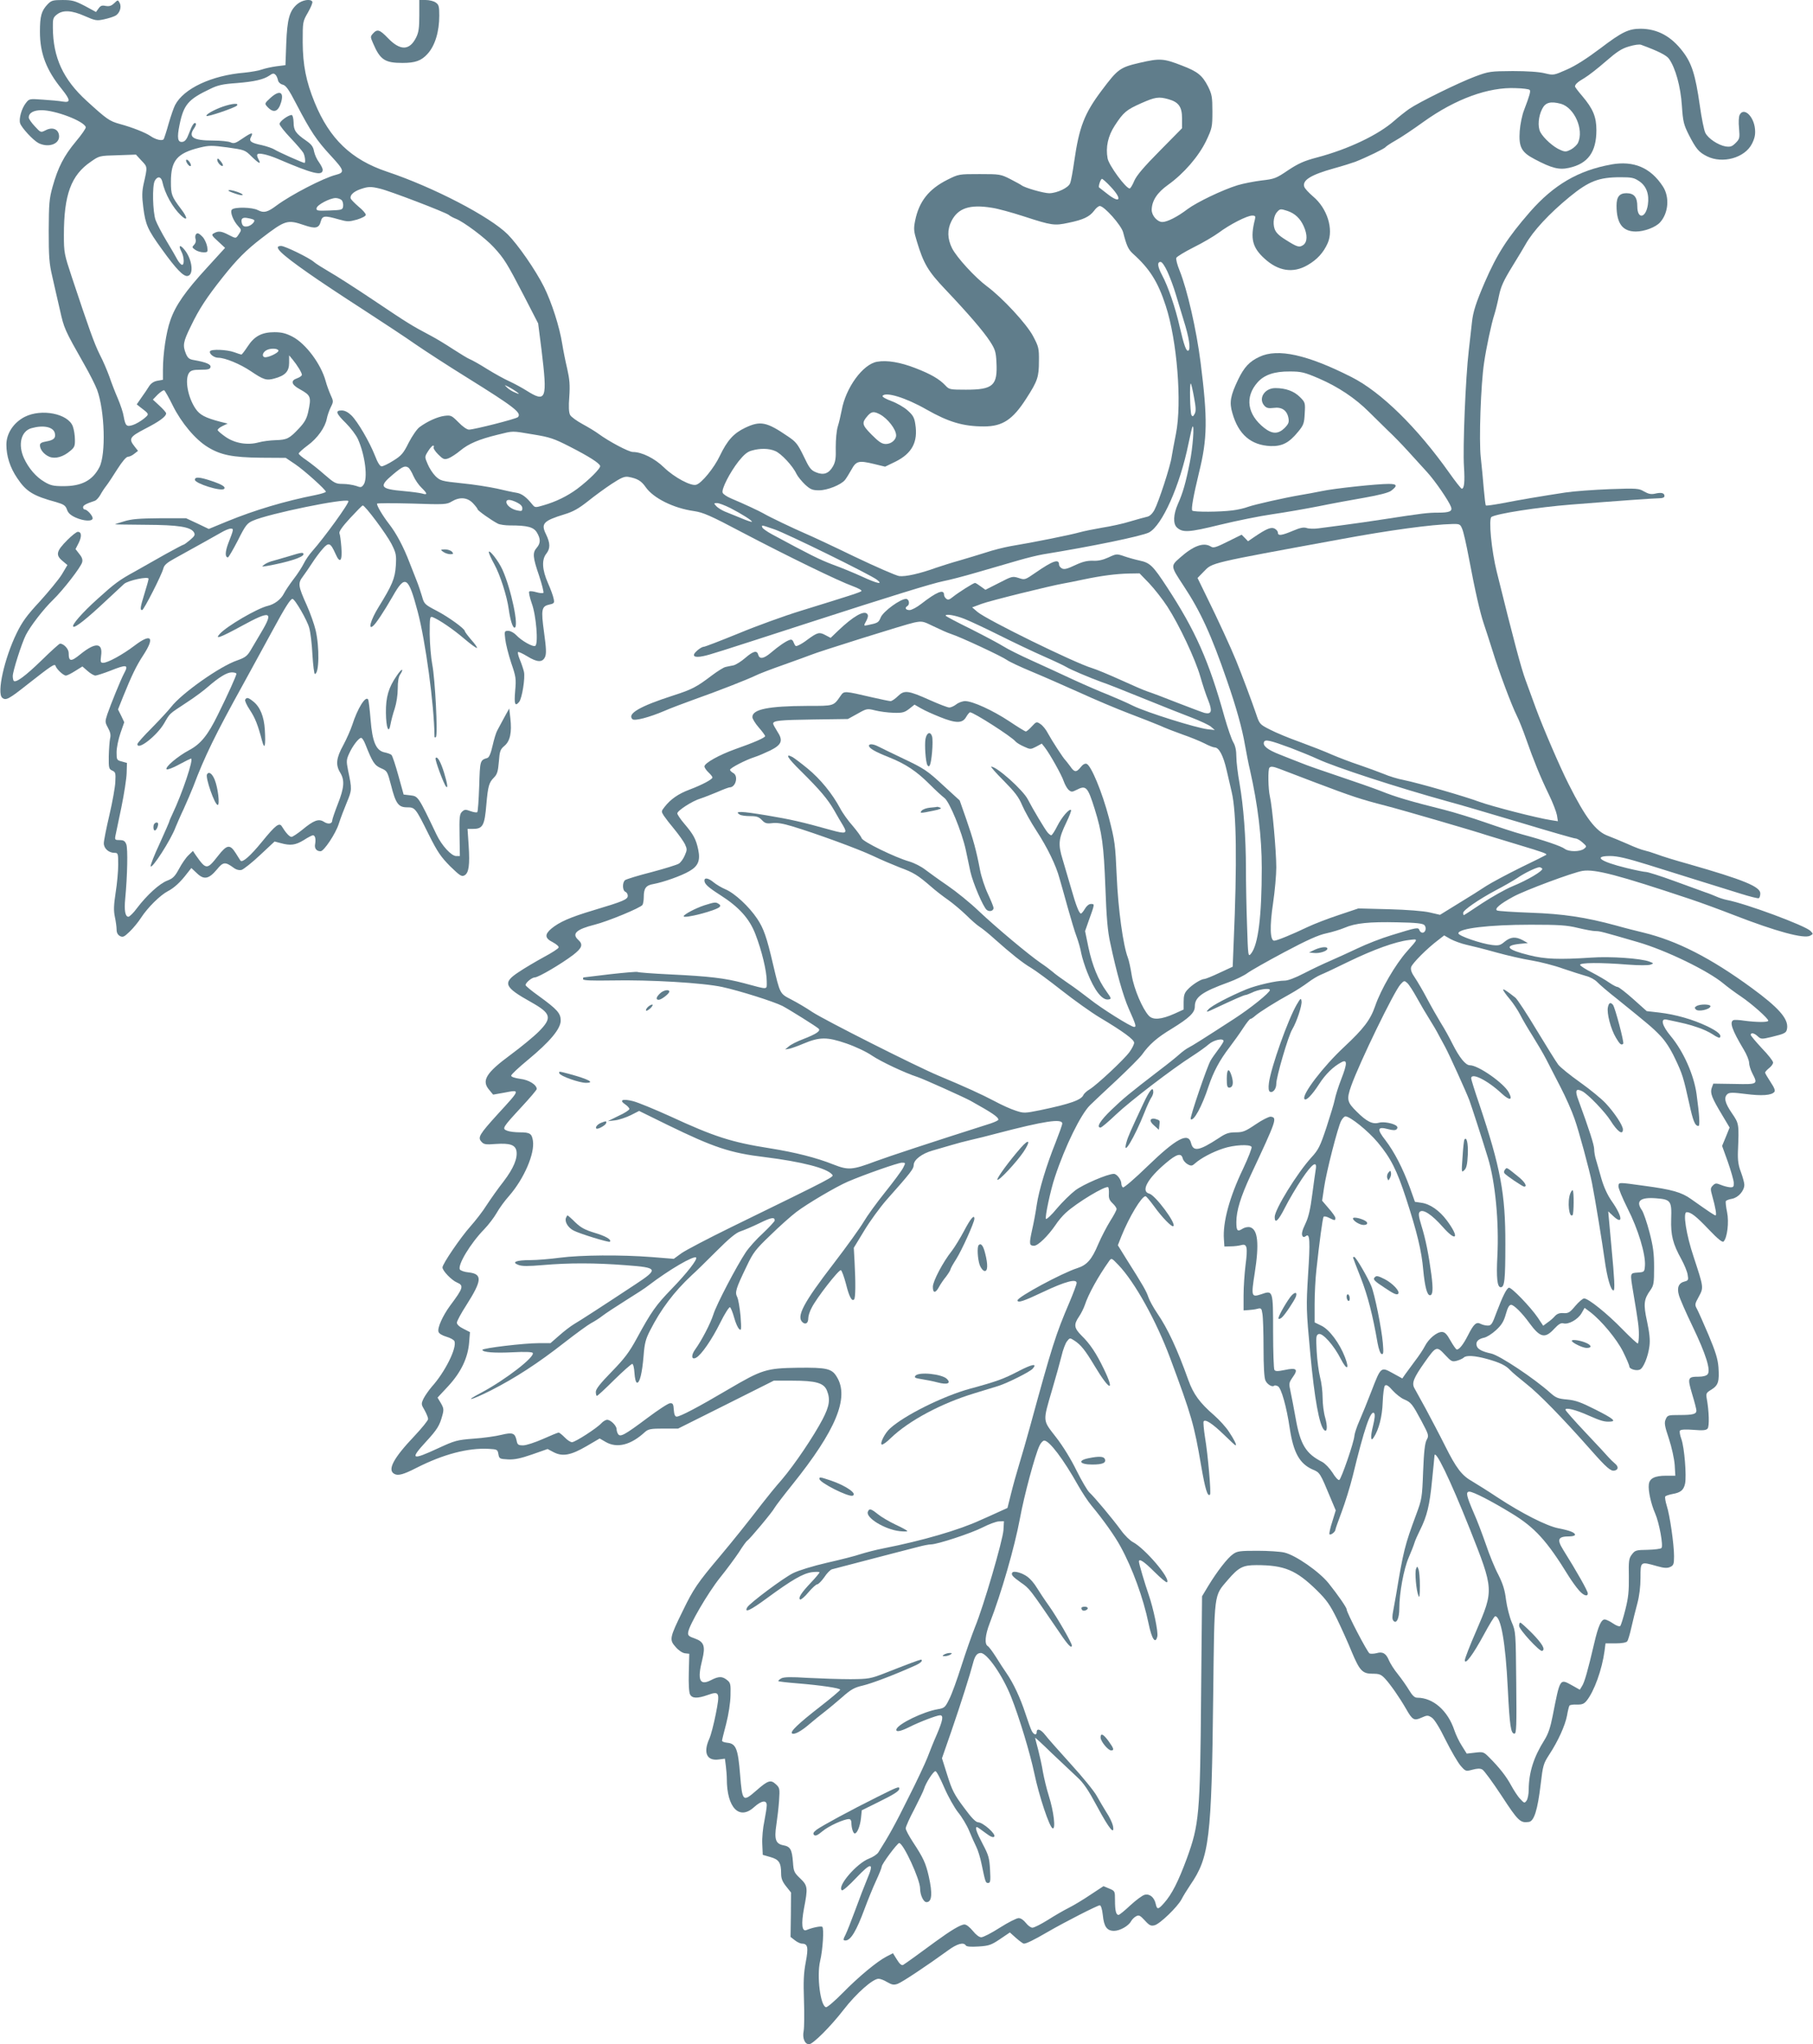 <?xml version="1.0" standalone="no"?>
<!DOCTYPE svg PUBLIC "-//W3C//DTD SVG 20010904//EN"
 "http://www.w3.org/TR/2001/REC-SVG-20010904/DTD/svg10.dtd">
<svg version="1.0" xmlns="http://www.w3.org/2000/svg"
 width="1135pt" height="1280pt" viewBox="0 0 1135 1280"
 preserveAspectRatio="xMidYMid meet">
<g transform="translate(0,1280) scale(0.1,-0.1)"
fill="#607d8b" stroke="none">
<path d="M298 12773 c-39 -41 -48 -74 -48 -172 0 -135 40 -240 137 -359 55
-69 56 -86 6 -78 -21 4 -77 9 -124 12 -85 6 -86 6 -107 -21 -27 -34 -45 -99
-36 -127 9 -28 81 -106 115 -124 60 -30 129 -8 129 42 -1 44 -40 62 -85 38
-30 -15 -30 -15 -67 25 -21 22 -38 47 -38 55 0 29 30 46 80 46 87 0 265 -68
277 -106 2 -7 -26 -47 -62 -90 -75 -90 -112 -162 -146 -284 -21 -75 -23 -107
-24 -275 0 -161 3 -205 22 -285 12 -52 33 -147 48 -210 26 -117 29 -124 152
-341 34 -59 70 -131 81 -160 48 -131 56 -405 14 -485 -43 -83 -112 -119 -228
-118 -58 0 -78 4 -116 27 -52 30 -99 85 -128 148 -39 86 -18 170 47 188 75 21
136 8 146 -30 8 -31 -6 -45 -53 -53 -29 -5 -40 -11 -40 -24 0 -27 26 -58 59
-72 37 -15 87 -1 131 37 26 21 30 31 29 71 0 26 -6 63 -13 82 -29 80 -196 113
-301 60 -70 -36 -115 -104 -115 -174 0 -72 23 -144 68 -210 56 -84 100 -111
244 -150 47 -14 58 -21 67 -46 7 -22 23 -36 53 -50 53 -24 108 -26 108 -5 0
17 -35 55 -50 55 -5 0 -10 6 -10 14 0 12 19 22 73 40 10 3 25 20 35 37 9 17
26 43 38 58 11 14 42 61 69 104 30 47 55 77 66 77 9 0 27 8 40 19 l23 18 -22
28 c-38 48 -30 60 66 110 90 46 132 77 132 97 0 5 -19 27 -42 48 l-41 38 31
32 c18 17 36 29 40 26 5 -3 30 -47 55 -98 53 -106 140 -210 217 -257 81 -50
155 -65 332 -67 l157 -1 58 -39 c58 -39 193 -161 193 -173 0 -4 -28 -13 -62
-20 -197 -39 -384 -95 -557 -166 l-114 -47 -71 34 -71 33 -165 0 c-129 -1
-177 -5 -222 -19 -32 -9 -58 -18 -58 -19 0 -1 87 -2 193 -3 204 -1 280 -13
301 -47 9 -16 5 -23 -24 -48 -19 -16 -37 -29 -40 -29 -4 0 -56 -28 -116 -61
-60 -34 -145 -82 -189 -107 -99 -54 -128 -76 -233 -171 -96 -86 -167 -167
-153 -175 12 -8 86 51 203 161 51 48 103 96 115 107 26 22 153 49 153 32 0 -6
-11 -47 -25 -91 -27 -88 -30 -105 -15 -105 10 0 123 221 133 262 5 20 24 36
70 61 152 84 245 136 287 160 25 15 53 27 64 27 20 0 20 -2 -15 -92 -20 -53
-21 -88 -2 -88 4 0 32 48 62 106 48 96 58 108 95 124 99 44 578 142 597 123 9
-9 -152 -231 -227 -315 -18 -20 -42 -55 -52 -76 -11 -22 -39 -66 -64 -98 -25
-33 -52 -73 -61 -91 -19 -37 -59 -67 -102 -77 -66 -16 -256 -127 -299 -175
-34 -37 2 -24 136 49 183 100 203 94 123 -40 -24 -41 -55 -93 -68 -115 -20
-33 -34 -43 -82 -60 -107 -36 -348 -206 -414 -292 -18 -23 -73 -82 -122 -132
-49 -49 -89 -94 -89 -100 0 -43 121 51 167 129 39 67 29 57 138 129 50 32 110
77 135 99 70 61 120 92 151 92 16 0 29 -4 29 -9 0 -11 -54 -131 -116 -256 -63
-129 -108 -184 -180 -222 -71 -38 -153 -107 -141 -120 5 -4 40 9 78 30 37 20
71 37 75 37 18 0 -55 -218 -116 -346 -11 -23 -20 -44 -20 -47 0 -3 -27 -65
-60 -138 -34 -72 -59 -137 -57 -143 7 -21 128 167 156 244 8 19 30 71 51 115
20 44 47 107 60 140 71 189 140 329 312 640 57 105 140 255 183 335 79 146
113 200 126 200 15 0 93 -135 105 -182 8 -28 17 -104 20 -169 4 -66 11 -119
15 -119 27 0 30 166 5 274 -9 38 -34 108 -55 155 -55 122 -57 139 -25 181 14
19 41 58 59 86 18 28 47 67 65 87 38 44 49 39 80 -30 28 -65 44 -48 37 41 -3
39 -8 78 -12 87 -4 10 18 42 67 95 40 43 75 79 79 79 15 0 148 -179 180 -241
29 -58 31 -69 27 -136 -5 -80 -23 -122 -109 -261 -48 -78 -67 -145 -33 -116
18 15 66 87 123 186 78 137 97 125 156 -97 49 -185 103 -584 105 -780 0 -8 3
-10 9 -5 13 14 -5 364 -23 455 -8 41 -15 126 -16 189 0 104 1 113 18 107 41
-16 129 -76 198 -135 41 -35 77 -61 80 -58 3 2 -13 26 -36 51 -22 26 -40 50
-40 54 0 15 -102 89 -177 128 -75 39 -78 43 -91 90 -8 27 -23 72 -34 99 -11
28 -31 78 -44 112 -37 97 -82 183 -129 243 -40 52 -75 111 -75 126 0 4 98 4
218 1 205 -7 219 -6 250 13 50 30 98 26 133 -11 16 -17 29 -34 29 -38 0 -8 88
-70 127 -90 12 -6 46 -11 76 -11 109 0 147 -10 168 -44 24 -40 24 -67 -1 -96
-27 -31 -25 -59 15 -175 18 -55 30 -103 27 -107 -4 -4 -24 -2 -45 4 -20 6 -40
8 -44 4 -4 -4 3 -37 16 -74 28 -76 42 -254 22 -266 -14 -9 -87 32 -120 68 -14
14 -35 26 -49 26 -24 0 -25 -2 -19 -52 3 -29 20 -96 37 -148 30 -87 32 -100
25 -177 -7 -83 -1 -99 25 -68 18 22 39 151 30 189 -4 17 -15 50 -25 74 -10 24
-15 45 -12 49 3 3 29 -9 57 -26 63 -39 96 -40 112 -5 9 20 8 53 -6 154 -20
145 -16 164 35 175 28 6 31 10 25 36 -3 17 -19 61 -36 99 -36 82 -40 145 -10
183 26 33 25 66 -2 122 -33 67 -16 84 117 125 53 16 88 36 145 81 41 33 108
82 149 109 60 39 80 48 105 44 56 -10 81 -25 108 -64 48 -69 174 -132 302
-150 59 -9 101 -27 307 -136 280 -147 598 -302 687 -334 35 -13 59 -26 55 -31
-8 -8 -67 -27 -381 -124 -101 -31 -275 -94 -388 -141 -113 -46 -211 -84 -219
-84 -8 0 -27 -11 -42 -25 -36 -32 -19 -46 41 -33 42 9 71 18 666 211 506 164
766 244 835 258 33 6 130 31 215 56 85 25 200 58 255 74 55 16 125 33 155 38
303 49 618 114 663 137 82 43 194 293 247 555 12 57 23 106 26 108 12 12 1
-134 -17 -222 -25 -128 -44 -194 -75 -263 -29 -66 -31 -124 -6 -147 36 -33 74
-31 269 17 103 25 251 55 328 66 77 11 208 34 290 50 83 17 213 41 289 54 90
16 149 31 165 43 42 32 38 43 -16 43 -72 0 -338 -28 -418 -45 -38 -8 -99 -19
-135 -25 -100 -17 -286 -59 -328 -74 -20 -8 -64 -18 -97 -22 -78 -10 -241 -11
-251 -1 -8 8 7 92 42 237 53 214 55 336 10 691 -26 205 -83 454 -131 574 -15
36 -24 72 -21 80 3 8 51 37 108 66 57 28 128 70 158 92 68 51 177 107 209 107
20 0 22 -4 17 -25 -30 -118 -16 -175 60 -244 86 -79 179 -94 270 -41 59 34 99
77 126 138 38 86 -3 218 -92 292 -27 23 -52 50 -55 61 -13 41 43 75 187 115
51 14 111 33 133 41 73 29 184 83 189 92 4 5 32 24 64 42 31 17 110 70 175
117 200 143 406 218 577 210 43 -1 82 -6 86 -11 8 -7 0 -35 -35 -127 -12 -30
-24 -89 -27 -130 -7 -100 10 -133 92 -176 109 -58 155 -69 217 -55 118 26 171
99 171 236 0 83 -21 134 -89 214 -25 29 -45 56 -45 59 0 14 17 29 60 54 25 15
84 61 132 103 69 60 100 81 146 94 33 10 66 15 77 10 106 -39 158 -65 174 -88
40 -57 72 -172 80 -291 7 -104 12 -121 44 -185 46 -89 62 -108 114 -134 97
-48 236 -10 281 79 17 34 22 57 19 91 -7 81 -70 140 -96 90 -6 -11 -8 -47 -4
-84 5 -61 4 -67 -21 -92 -23 -23 -33 -26 -63 -22 -46 8 -109 49 -127 85 -8 15
-24 94 -35 174 -27 189 -50 262 -106 335 -73 96 -158 142 -264 143 -75 0 -117
-20 -251 -122 -85 -64 -158 -111 -212 -134 -81 -36 -82 -36 -137 -23 -35 9
-111 14 -201 14 -139 -1 -149 -2 -235 -34 -104 -39 -350 -160 -413 -203 -24
-17 -66 -50 -92 -73 -100 -89 -288 -179 -485 -231 -80 -21 -116 -37 -181 -80
-75 -51 -86 -55 -166 -64 -47 -6 -115 -19 -151 -30 -94 -29 -254 -106 -312
-149 -64 -49 -128 -81 -158 -81 -32 0 -67 40 -67 76 1 57 34 108 103 157 99
71 191 178 238 275 37 79 39 86 39 184 0 90 -3 107 -27 156 -36 70 -65 94
-165 132 -113 44 -137 46 -262 17 -125 -29 -138 -39 -238 -172 -110 -146 -142
-230 -173 -445 -9 -63 -20 -125 -26 -138 -11 -28 -81 -61 -130 -62 -35 0 -154
34 -174 50 -5 4 -38 22 -71 39 -59 30 -66 31 -191 31 -129 0 -131 0 -201 -35
-118 -59 -179 -137 -203 -257 -10 -50 -9 -65 11 -130 42 -139 70 -186 176
-298 144 -152 240 -263 282 -328 32 -49 37 -67 40 -129 8 -147 -20 -173 -191
-173 -99 0 -105 1 -128 26 -37 40 -92 72 -188 109 -95 37 -178 51 -240 40 -89
-15 -197 -163 -222 -305 -6 -30 -16 -75 -24 -100 -8 -26 -13 -81 -13 -131 2
-69 -2 -92 -18 -120 -26 -45 -59 -56 -106 -36 -32 13 -42 27 -77 101 -37 76
-48 90 -99 124 -133 91 -172 99 -268 53 -71 -34 -111 -78 -158 -176 -35 -74
-113 -170 -147 -180 -32 -11 -138 46 -201 107 -59 58 -140 98 -196 98 -26 0
-149 65 -217 115 -16 12 -60 39 -97 59 -37 20 -73 46 -79 58 -8 15 -10 52 -5
114 5 73 2 108 -13 175 -11 46 -25 116 -31 154 -17 109 -66 261 -115 360 -54
107 -161 261 -226 327 -112 112 -466 296 -756 393 -224 75 -360 206 -453 433
-54 132 -74 235 -75 377 0 129 0 130 33 187 18 32 31 62 27 68 -11 19 -63 10
-93 -15 -50 -42 -64 -94 -70 -247 l-5 -136 -56 -7 c-30 -4 -71 -13 -91 -20
-19 -7 -69 -16 -110 -20 -205 -17 -380 -99 -434 -203 -8 -15 -26 -67 -40 -115
-13 -48 -28 -92 -31 -98 -9 -13 -50 -4 -84 20 -31 21 -114 54 -192 75 -64 18
-80 29 -206 144 -147 134 -211 271 -212 459 -1 55 2 64 25 82 38 30 93 27 176
-10 64 -28 73 -30 119 -20 28 6 59 16 70 22 28 14 42 55 28 81 -11 20 -11 20
-34 -2 -18 -17 -31 -21 -54 -17 -23 5 -32 1 -44 -16 l-16 -22 -70 38 c-62 32
-79 37 -139 37 -61 0 -71 -3 -94 -27z m1430 -445 c5 -7 11 -22 13 -33 3 -11
15 -22 29 -25 20 -5 38 -30 85 -121 89 -171 127 -228 216 -324 85 -92 89 -105
31 -120 -76 -19 -281 -125 -371 -192 -56 -42 -79 -48 -116 -29 -35 19 -146 21
-163 4 -14 -14 8 -71 40 -105 20 -21 20 -24 4 -48 -20 -30 -17 -30 -66 -5 -44
23 -63 25 -90 10 -18 -9 -16 -14 25 -51 l44 -41 -114 -125 c-135 -147 -197
-236 -229 -330 -26 -73 -46 -210 -46 -309 l0 -62 -34 -6 c-23 -4 -41 -16 -53
-35 -10 -16 -31 -48 -48 -71 l-29 -42 24 -19 c56 -43 56 -41 20 -71 -19 -15
-49 -33 -68 -39 -40 -13 -47 -6 -58 55 -3 22 -20 72 -36 110 -17 39 -41 101
-53 137 -13 36 -39 98 -60 138 -35 70 -68 163 -175 485 -48 145 -50 154 -50
265 0 252 45 374 168 458 54 38 55 38 169 41 l114 4 35 -38 c38 -40 38 -36 13
-146 -10 -46 -11 -77 -2 -147 14 -108 27 -138 116 -261 89 -124 135 -172 161
-168 41 6 30 103 -18 163 -29 36 -41 30 -21 -9 19 -35 20 -89 3 -84 -7 3 -20
18 -28 33 -8 16 -39 69 -68 117 -29 48 -59 106 -68 130 -18 52 -22 215 -5 246
16 30 39 28 47 -5 16 -75 64 -162 118 -213 42 -39 42 -14 -1 42 -59 78 -63 90
-63 170 0 133 38 179 181 214 58 14 75 14 173 1 106 -15 110 -16 150 -56 45
-44 63 -53 46 -22 -19 36 -13 44 28 36 20 -3 62 -17 92 -30 219 -94 280 -109
280 -68 0 9 -11 30 -23 47 -13 17 -27 48 -31 68 -5 29 -16 44 -49 67 -65 45
-79 64 -79 115 -1 26 -6 46 -12 46 -22 0 -76 -40 -76 -56 0 -9 31 -48 69 -88
37 -39 73 -81 80 -93 11 -21 15 -63 7 -63 -10 0 -167 70 -188 84 -13 8 -48 20
-78 27 -69 14 -83 25 -69 51 17 32 5 30 -51 -8 -45 -31 -56 -35 -77 -25 -13 6
-62 11 -108 11 -128 0 -159 21 -119 78 9 13 13 26 10 29 -10 11 -23 -9 -43
-62 -13 -36 -25 -51 -40 -53 -31 -5 -36 24 -19 107 26 126 54 159 191 224 48
24 81 31 168 37 109 9 166 22 202 46 24 17 30 17 43 2z m5586 -149 c65 -18 86
-48 86 -120 l0 -62 -139 -141 c-100 -101 -145 -154 -160 -188 -11 -27 -24 -48
-29 -48 -24 0 -130 145 -138 188 -13 70 2 140 45 206 55 84 72 98 166 140 86
38 109 42 169 25z m2458 -29 c84 -24 145 -161 107 -244 -6 -13 -26 -32 -44
-42 -29 -15 -37 -16 -66 -3 -43 17 -106 74 -126 112 -18 35 -12 100 12 146 20
40 53 48 117 31z m-2818 -520 c74 -79 59 -108 -23 -43 -25 20 -48 38 -50 39
-7 5 9 54 18 54 4 0 29 -22 55 -50z m-4576 -11 c59 -13 413 -149 432 -165 8
-7 27 -17 42 -23 50 -19 186 -121 239 -179 66 -72 82 -98 190 -306 l88 -171
21 -165 c38 -312 30 -334 -95 -255 -27 17 -75 43 -105 57 -30 13 -93 48 -140
77 -47 30 -96 57 -109 62 -13 5 -60 34 -105 63 -44 29 -108 68 -141 85 -119
63 -143 78 -350 217 -116 78 -244 160 -285 183 -41 24 -84 51 -95 61 -28 25
-181 100 -205 100 -53 0 -7 -46 170 -170 69 -49 225 -152 346 -230 120 -78
266 -174 324 -215 58 -40 204 -135 325 -210 297 -185 343 -221 317 -247 -11
-11 -274 -78 -306 -78 -13 0 -40 19 -66 46 -43 43 -47 45 -88 40 -44 -6 -106
-34 -155 -70 -16 -11 -46 -55 -68 -97 -33 -67 -46 -82 -96 -113 -31 -20 -65
-36 -74 -36 -10 0 -25 23 -42 68 -34 86 -107 211 -147 251 -21 20 -41 31 -61
31 -42 0 -36 -18 27 -80 30 -30 64 -75 75 -100 45 -101 63 -247 35 -285 -13
-18 -18 -18 -48 -7 -19 6 -56 12 -82 12 -44 0 -53 5 -114 58 -37 33 -88 73
-114 91 -27 18 -48 36 -48 41 0 5 25 28 56 51 62 45 110 114 120 168 4 20 15
52 25 72 17 34 17 37 -2 78 -10 23 -24 61 -30 84 -29 107 -124 235 -208 279
-41 21 -67 28 -113 28 -79 0 -126 -25 -168 -90 -18 -27 -35 -50 -39 -50 -3 0
-24 7 -46 15 -45 16 -141 20 -150 6 -8 -15 24 -41 51 -41 43 0 137 -39 204
-84 80 -54 98 -60 148 -46 67 18 92 44 92 98 l0 47 21 -25 c31 -38 59 -84 59
-97 0 -6 -14 -16 -31 -22 -41 -14 -35 -39 16 -67 72 -40 75 -48 54 -145 -9
-40 -22 -64 -57 -101 -60 -64 -75 -72 -147 -74 -33 -1 -81 -7 -106 -14 -69
-19 -148 -6 -206 34 -26 18 -48 37 -50 42 -2 6 11 17 29 26 l33 16 -45 11
c-95 25 -129 43 -155 81 -49 71 -70 186 -41 226 11 15 27 19 72 19 47 0 59 3
62 17 3 17 -28 30 -101 43 -32 5 -41 12 -53 40 -21 52 -18 74 31 173 51 107
100 181 200 307 89 112 146 169 242 243 150 115 162 118 268 82 70 -24 92 -19
103 23 10 37 23 39 114 13 53 -15 62 -15 113 -1 32 10 55 22 55 30 0 8 -20 31
-45 51 -24 21 -46 43 -49 50 -8 20 16 44 59 59 48 17 66 18 123 4z m-238 -73
c6 -8 10 -25 8 -38 -3 -22 -8 -23 -86 -26 -76 -3 -83 -1 -80 15 4 21 82 62
119 63 15 0 32 -7 39 -14z m4070 -47 c36 -5 126 -30 200 -54 175 -57 191 -59
279 -40 93 19 132 38 160 75 12 17 28 30 36 30 28 0 134 -120 146 -164 22 -85
32 -107 61 -134 105 -94 157 -176 206 -327 71 -217 102 -608 64 -800 -11 -55
-23 -120 -27 -145 -8 -59 -82 -285 -108 -333 -13 -24 -30 -40 -47 -43 -14 -3
-61 -16 -105 -29 -44 -14 -123 -31 -175 -39 -52 -9 -117 -22 -145 -30 -48 -14
-284 -62 -430 -86 -38 -7 -108 -24 -155 -40 -47 -15 -121 -37 -165 -50 -44
-12 -109 -33 -145 -45 -102 -37 -192 -57 -231 -52 -20 3 -146 58 -280 122
-134 65 -273 130 -309 145 -74 32 -223 103 -260 125 -26 15 -122 60 -203 94
-26 11 -50 27 -53 36 -9 22 46 128 100 197 34 42 55 60 83 67 52 15 107 14
146 -3 37 -15 110 -93 133 -143 9 -18 34 -48 55 -68 33 -30 46 -35 87 -35 51
0 137 34 162 65 8 10 26 39 40 64 30 55 46 59 141 36 l70 -17 64 31 c105 52
143 124 125 236 -6 41 -15 56 -49 86 -22 20 -68 46 -101 58 -33 12 -58 26 -55
32 18 28 146 -11 275 -85 139 -79 230 -106 360 -106 116 0 180 42 265 175 71
110 79 135 79 235 1 79 -2 90 -37 156 -41 77 -192 240 -288 311 -75 56 -189
180 -219 239 -29 59 -31 115 -4 169 41 82 115 107 254 84z m1851 -20 c46 -16
78 -46 100 -94 25 -55 24 -100 -2 -119 -25 -17 -37 -14 -111 33 -42 26 -61 45
-69 69 -12 37 -4 85 18 107 17 18 21 18 64 4z m-6471 -56 c10 -10 -19 -38 -43
-41 -18 -2 -27 2 -32 17 -10 32 3 43 38 35 18 -3 34 -8 37 -11z m5719 -325
c16 -35 39 -97 51 -138 12 -41 35 -115 50 -165 34 -107 45 -180 30 -190 -13
-8 -27 29 -55 150 -26 116 -73 254 -110 322 -29 55 -32 83 -9 83 9 0 26 -25
43 -62z m-5566 -493 c3 -14 -70 -48 -88 -41 -19 7 -8 35 19 46 26 11 66 8 69
-5z m5732 -293 c12 -63 13 -87 4 -103 -9 -17 -13 -19 -20 -8 -9 14 -13 206 -4
197 3 -2 12 -41 20 -86z m-4240 34 c19 -15 18 -16 -10 -4 -16 6 -39 20 -50 31
-20 19 -20 19 10 4 17 -9 39 -23 50 -31z m2273 -140 c49 -26 102 -94 102 -132
0 -28 -31 -54 -64 -54 -25 0 -43 12 -89 58 -62 63 -64 74 -24 120 24 26 38 27
75 8z m-2171 -126 c105 -17 131 -26 229 -76 123 -63 185 -103 191 -121 5 -14
-70 -89 -145 -145 -60 -44 -130 -79 -210 -102 -51 -15 -53 -15 -70 6 -38 47
-66 68 -101 73 -20 3 -74 15 -121 26 -47 10 -145 26 -219 33 -127 13 -135 16
-165 45 -17 17 -39 51 -49 76 -19 44 -19 45 3 80 12 19 26 35 31 35 6 0 7 -5
4 -10 -4 -6 9 -26 28 -45 31 -31 38 -34 64 -25 16 6 50 28 75 49 52 43 115 70
233 99 102 25 85 25 222 2z m-780 -208 c6 -4 21 -28 31 -52 11 -25 34 -58 51
-74 38 -37 39 -47 3 -36 -16 4 -66 11 -113 15 -150 13 -160 28 -68 105 60 50
74 56 96 42z m679 -218 c22 -11 34 -23 34 -36 0 -18 -4 -20 -32 -14 -35 7 -68
32 -68 53 0 18 25 17 66 -3z m1336 -35 c70 -36 140 -80 135 -86 -3 -2 -33 8
-68 23 -35 14 -81 33 -101 41 -21 9 -45 24 -54 34 -16 18 -16 19 5 19 12 0 49
-14 83 -31z m275 -133 c77 -26 602 -284 643 -316 42 -33 1 -24 -94 20 -48 22
-130 56 -183 75 -84 32 -142 61 -381 190 -31 17 -58 36 -60 43 -5 16 -7 16 75
-12z"/>
<path d="M1692 12186 c-36 -33 -36 -35 -19 -54 39 -43 69 -33 87 28 19 66 -11
78 -68 26z"/>
<path d="M1394 12132 c-54 -19 -109 -50 -101 -58 7 -7 176 51 189 64 18 18
-27 15 -88 -6z"/>
<path d="M1360 11799 c0 -17 27 -45 35 -37 3 3 -3 16 -14 29 -16 19 -20 20
-21 8z"/>
<path d="M1170 11780 c6 -11 15 -20 21 -20 6 0 6 7 -1 20 -6 11 -15 20 -21 20
-6 0 -6 -7 1 -20z"/>
<path d="M1430 11606 c0 -2 20 -11 45 -19 51 -18 62 -7 12 11 -34 12 -57 15
-57 8z"/>
<path d="M1225 11330 c-3 -6 -4 -19 0 -29 3 -11 -1 -25 -10 -34 -14 -14 -13
-17 7 -31 12 -9 36 -16 52 -16 27 0 28 2 23 36 -4 20 -16 47 -28 60 -25 26
-35 29 -44 14z"/>
<path d="M2625 12703 c0 -78 -4 -106 -20 -138 -41 -82 -99 -84 -176 -4 -52 54
-67 59 -94 29 -17 -19 -17 -21 1 -62 44 -103 74 -122 184 -122 80 0 118 14
156 56 47 51 74 139 74 240 0 58 -3 69 -22 82 -12 9 -41 16 -63 16 l-40 0 0
-97z"/>
<path d="M10087 11770 c-206 -37 -360 -127 -509 -297 -141 -162 -206 -263
-284 -443 -54 -126 -72 -182 -79 -247 -3 -32 -13 -112 -20 -178 -20 -167 -38
-610 -30 -727 6 -94 2 -138 -14 -138 -4 0 -39 44 -77 98 -203 287 -429 508
-613 601 -278 141 -462 181 -576 127 -63 -29 -96 -65 -133 -141 -49 -102 -57
-144 -37 -211 38 -135 117 -202 240 -207 72 -2 115 20 172 90 34 41 38 53 41
114 4 67 3 70 -30 103 -37 37 -89 56 -154 56 -68 0 -109 -66 -68 -111 13 -14
26 -17 58 -13 50 7 83 -15 92 -63 5 -27 1 -37 -24 -63 -40 -39 -77 -39 -128 1
-106 84 -122 193 -42 284 42 48 106 70 203 69 71 0 91 -5 180 -43 123 -53 230
-125 315 -210 36 -36 90 -89 120 -118 30 -28 85 -84 122 -125 36 -40 91 -100
121 -133 53 -58 136 -180 151 -219 10 -27 -9 -36 -81 -36 -64 0 -98 -4 -338
-41 -77 -12 -189 -28 -250 -36 -60 -8 -132 -17 -160 -21 -27 -4 -61 -3 -75 2
-19 6 -40 2 -87 -18 -71 -30 -93 -32 -93 -11 0 8 -9 19 -20 25 -22 12 -52 -1
-126 -51 l-41 -28 -20 21 -20 20 -87 -43 c-74 -37 -90 -42 -106 -31 -45 28
-109 5 -194 -71 -58 -51 -58 -51 23 -174 106 -160 174 -308 272 -593 59 -170
96 -304 113 -405 9 -49 22 -119 31 -155 50 -221 74 -421 74 -615 0 -302 -22
-480 -67 -536 -18 -22 -19 -18 -25 176 -4 109 -7 269 -7 355 0 195 -15 392
-40 535 -11 60 -20 135 -20 167 0 38 -6 68 -19 90 -11 18 -35 89 -55 158 -98
353 -183 543 -361 815 -87 133 -105 151 -170 165 -28 6 -71 18 -97 27 -46 16
-49 16 -98 -7 -35 -16 -65 -23 -98 -21 -36 1 -65 -6 -112 -28 -48 -23 -68 -28
-82 -20 -10 5 -18 16 -18 24 0 38 -39 24 -149 -52 -64 -44 -65 -45 -104 -32
-38 12 -42 11 -123 -31 l-85 -43 -29 21 c-16 12 -32 22 -36 22 -10 0 -103 -59
-138 -87 -22 -18 -31 -21 -42 -12 -8 6 -14 17 -14 25 0 37 -45 19 -144 -58
-27 -21 -59 -38 -72 -38 -24 0 -32 14 -14 25 18 11 11 45 -8 45 -36 0 -142
-78 -158 -115 -14 -34 -18 -36 -86 -50 -22 -4 -22 -4 -3 31 10 20 11 32 4 40
-20 24 -89 -16 -182 -105 l-47 -45 -34 18 c-37 20 -49 16 -111 -29 -16 -13
-40 -28 -53 -34 -20 -10 -23 -9 -32 13 -7 19 -14 24 -27 19 -24 -8 -69 -39
-117 -80 -45 -38 -71 -42 -79 -13 -8 30 -31 24 -82 -20 -25 -22 -58 -42 -73
-46 -15 -3 -37 -7 -49 -10 -12 -2 -50 -26 -85 -52 -97 -74 -126 -89 -244 -127
-208 -67 -289 -114 -255 -148 13 -13 105 11 201 52 36 16 119 47 185 71 142
50 336 126 385 150 19 10 100 41 180 69 80 28 154 56 165 60 41 18 598 193
648 203 50 10 55 9 122 -24 39 -19 88 -41 110 -48 57 -18 314 -138 348 -162
15 -11 85 -44 155 -73 70 -29 206 -89 302 -132 96 -44 236 -103 310 -131 74
-28 160 -62 191 -75 30 -14 94 -39 142 -56 47 -16 108 -41 136 -55 28 -15 57
-26 65 -26 27 0 54 -50 75 -142 12 -51 26 -113 32 -138 30 -128 34 -443 12
-944 l-6 -149 -82 -38 c-46 -22 -89 -39 -96 -39 -20 0 -77 -36 -105 -67 -19
-20 -24 -37 -24 -75 l0 -49 -57 -26 c-83 -37 -135 -41 -161 -13 -40 43 -93
168 -107 253 -7 45 -18 95 -24 110 -30 77 -61 304 -70 510 -9 200 -11 220 -49
367 -42 160 -111 326 -139 337 -10 4 -24 -3 -37 -20 -28 -35 -40 -34 -67 6
-13 17 -26 34 -29 37 -12 10 -87 126 -109 167 -12 24 -33 50 -47 59 -25 17
-26 16 -54 -14 -16 -18 -33 -32 -38 -32 -5 0 -52 29 -104 64 -103 68 -229 126
-276 126 -16 0 -41 -9 -55 -20 -14 -11 -34 -20 -44 -20 -11 0 -65 21 -121 46
-138 62 -161 64 -201 25 -17 -17 -38 -31 -46 -31 -7 0 -60 11 -117 24 -172 40
-174 41 -195 10 -46 -66 -39 -64 -211 -64 -241 -1 -342 -21 -342 -70 0 -10 18
-40 40 -65 22 -25 40 -50 40 -54 0 -10 -71 -41 -188 -82 -100 -36 -192 -87
-192 -108 0 -7 11 -24 25 -37 14 -13 25 -27 25 -32 0 -12 -64 -46 -143 -76
-70 -26 -119 -60 -157 -109 -21 -27 -21 -28 -4 -55 10 -15 40 -54 67 -86 27
-33 56 -74 65 -92 14 -31 14 -36 -2 -72 -9 -21 -26 -44 -37 -50 -11 -7 -88
-31 -171 -53 -83 -21 -157 -44 -165 -50 -18 -15 -17 -65 2 -73 8 -3 15 -14 15
-25 0 -23 -29 -35 -216 -91 -147 -44 -212 -73 -263 -115 -43 -37 -40 -60 10
-85 22 -12 39 -26 36 -33 -2 -7 -44 -34 -93 -60 -49 -27 -119 -68 -156 -93
-104 -68 -93 -94 77 -189 126 -71 133 -98 48 -184 -32 -32 -111 -97 -176 -145
-156 -115 -185 -163 -133 -222 l23 -28 68 12 c104 20 105 23 -39 -134 -115
-127 -127 -146 -102 -173 15 -17 27 -19 89 -14 88 6 122 -5 130 -43 8 -46 -17
-108 -80 -191 -34 -43 -81 -110 -106 -148 -24 -39 -71 -99 -103 -135 -62 -70
-174 -234 -174 -256 0 -21 57 -80 90 -94 45 -19 41 -34 -42 -145 -47 -64 -81
-140 -73 -164 3 -11 23 -23 50 -31 24 -7 46 -19 50 -28 16 -42 -59 -193 -142
-285 -18 -21 -41 -54 -51 -73 -16 -34 -16 -37 6 -74 12 -22 22 -46 22 -55 0
-9 -39 -57 -86 -107 -132 -139 -171 -213 -125 -237 23 -13 58 -3 136 37 171
87 325 127 455 120 52 -3 55 -4 60 -33 5 -29 8 -30 60 -33 41 -2 79 6 151 31
l97 34 38 -20 c56 -29 108 -19 206 38 l82 48 38 -22 c71 -41 158 -19 246 63
21 18 36 21 116 21 l91 0 300 150 299 150 116 0 c147 0 196 -14 216 -60 23
-56 17 -98 -26 -181 -56 -107 -175 -284 -256 -379 -38 -43 -94 -112 -124 -151
-85 -111 -177 -226 -265 -331 -139 -165 -164 -202 -230 -338 -84 -171 -86
-182 -45 -228 18 -21 42 -37 58 -39 l27 -3 -3 -117 c-2 -72 1 -125 8 -138 13
-25 46 -26 111 -3 73 26 77 17 50 -119 -12 -61 -30 -132 -41 -156 -39 -87 -15
-139 59 -129 l39 5 6 -46 c3 -24 6 -61 6 -80 0 -181 78 -262 171 -177 47 42
79 46 79 11 0 -13 -7 -58 -15 -99 -9 -41 -15 -105 -13 -143 l3 -68 48 -14 c54
-15 67 -36 67 -104 0 -30 8 -50 31 -79 l31 -39 -1 -139 -2 -139 27 -21 c15
-12 35 -21 44 -21 37 0 42 -23 24 -117 -13 -69 -15 -121 -11 -238 3 -82 2
-169 -2 -192 -9 -45 7 -83 34 -83 24 0 135 111 217 217 79 102 182 193 218
193 11 0 35 -9 54 -21 30 -17 41 -19 65 -11 28 10 183 113 315 209 57 42 98
54 112 32 4 -8 32 -10 79 -7 65 4 80 9 135 46 l62 42 39 -35 c22 -19 43 -35
49 -35 15 0 61 22 145 71 110 64 316 169 330 169 7 0 15 -24 19 -62 7 -72 26
-98 70 -98 36 0 90 30 106 59 6 11 20 26 32 32 18 10 25 6 55 -26 28 -31 38
-36 61 -30 33 8 144 115 169 163 10 20 35 60 55 90 119 173 133 288 143 1187
8 657 3 618 92 723 67 78 94 92 178 92 176 0 249 -31 378 -157 62 -61 83 -91
127 -180 29 -60 70 -151 91 -203 51 -122 68 -140 132 -140 42 0 53 -4 79 -32
33 -36 89 -116 131 -189 39 -69 50 -75 96 -54 36 16 40 16 65 0 16 -11 48 -62
86 -140 34 -68 76 -140 93 -160 32 -37 33 -37 75 -26 30 8 48 9 62 1 11 -6 65
-80 121 -165 103 -158 117 -171 170 -163 33 4 55 76 74 235 14 119 17 130 54
187 55 84 99 181 111 244 5 30 12 57 15 62 3 5 24 8 46 7 33 -1 45 4 61 23 48
59 97 195 113 313 l6 47 63 0 c39 0 67 5 73 13 5 6 17 46 26 87 9 41 26 108
37 149 13 49 20 105 20 163 0 102 -1 101 102 72 46 -13 64 -14 83 -6 22 10 25
18 25 68 0 73 -26 256 -46 317 -8 26 -12 52 -9 57 3 4 23 11 44 15 52 9 71 24
80 65 10 49 -4 226 -23 279 -9 24 -13 48 -9 53 4 7 35 9 84 5 60 -5 80 -3 89
8 12 14 9 109 -5 186 -6 34 -4 38 29 58 43 27 50 50 44 140 -4 52 -18 97 -62
202 -31 73 -64 147 -72 162 -15 27 -15 31 11 78 31 58 31 56 -32 248 -47 140
-69 281 -44 281 27 0 60 -26 138 -108 57 -60 86 -83 93 -76 23 23 35 121 22
184 -7 33 -10 64 -8 69 3 5 21 12 40 15 39 8 76 50 76 88 0 12 -10 48 -21 78
-16 42 -21 73 -19 130 7 174 7 174 -38 240 -44 64 -52 99 -27 120 12 10 35 10
113 0 101 -13 162 -9 180 13 7 8 0 26 -24 62 -18 28 -34 54 -34 59 0 4 11 17
25 28 14 11 25 26 25 35 0 9 -31 49 -70 89 -38 41 -70 79 -70 84 0 16 22 12
44 -9 20 -18 24 -19 86 -4 86 21 94 25 98 56 7 59 -54 128 -222 251 -257 188
-467 295 -676 346 -41 10 -118 29 -170 44 -195 53 -335 74 -540 81 -107 4
-201 10 -208 14 -18 10 18 41 101 86 72 40 379 154 435 162 78 12 222 -26 677
-178 66 -22 188 -67 270 -99 263 -102 438 -150 477 -129 20 11 20 11 2 30 -35
34 -403 171 -524 194 -19 4 -48 13 -65 21 -16 7 -48 20 -70 27 -22 8 -110 40
-195 71 -85 31 -164 56 -175 56 -11 0 -66 11 -123 25 -164 40 -212 75 -102 75
45 0 105 -14 237 -55 98 -31 243 -76 323 -101 80 -25 194 -60 254 -79 60 -19
112 -32 117 -29 5 3 9 16 9 30 0 42 -104 85 -450 184 -80 22 -167 49 -195 60
-27 10 -63 21 -80 25 -16 3 -64 21 -105 40 -41 18 -97 41 -123 51 -76 27 -141
113 -247 324 -55 108 -162 358 -205 475 -18 50 -47 128 -64 175 -28 75 -76
255 -181 680 -33 133 -52 331 -33 343 34 21 292 61 494 77 301 24 526 40 557
40 21 0 32 5 32 14 0 19 -19 24 -58 15 -26 -6 -42 -2 -69 13 -33 20 -45 21
-216 15 -100 -4 -225 -13 -277 -21 -151 -23 -287 -46 -394 -67 -55 -10 -101
-17 -104 -14 -3 2 -8 48 -13 102 -4 54 -13 143 -19 199 -12 105 0 457 21 594
13 90 46 246 64 300 8 25 21 78 29 118 12 58 29 95 83 183 37 60 75 123 83
138 47 84 149 194 276 298 121 99 183 123 319 123 69 0 85 -3 117 -25 45 -30
64 -82 54 -148 -13 -85 -66 -92 -66 -9 0 57 -20 82 -68 82 -44 0 -62 -23 -62
-78 0 -112 38 -162 121 -162 53 0 125 27 152 58 52 58 60 157 18 223 -77 119
-183 164 -324 139z m-933 -2282 c8 -18 26 -98 41 -178 40 -213 71 -347 94
-415 11 -33 36 -109 55 -170 40 -131 119 -341 152 -407 13 -25 39 -91 58 -145
45 -129 89 -238 143 -349 24 -49 46 -107 50 -128 l6 -38 -44 7 c-87 13 -369
86 -446 114 -94 35 -382 118 -475 137 -37 7 -93 24 -125 38 -32 13 -101 38
-153 56 -52 17 -130 47 -172 65 -42 19 -132 54 -200 79 -68 24 -152 59 -188
78 -65 33 -65 34 -88 103 -24 70 -86 237 -124 330 -32 79 -115 259 -181 393
l-60 123 39 40 c56 57 24 50 859 203 302 56 566 92 698 95 45 1 49 -1 61 -31z
m-1960 -340 c33 -35 84 -100 114 -146 74 -114 175 -329 206 -437 14 -49 36
-117 50 -150 27 -68 21 -89 -23 -79 -14 4 -91 33 -171 64 -80 32 -163 63 -185
70 -22 7 -98 40 -170 73 -71 32 -152 66 -179 74 -110 33 -656 301 -716 351
l-34 29 59 22 c50 19 429 113 515 128 14 2 68 13 120 24 119 25 207 36 290 38
l64 1 60 -62z m-1154 -224 c35 -14 133 -60 219 -103 86 -43 210 -102 276 -131
66 -29 129 -59 140 -66 23 -15 146 -67 220 -94 28 -9 145 -55 260 -102 116
-47 254 -102 307 -122 54 -21 108 -46 120 -57 l23 -20 -45 5 c-75 9 -380 105
-465 146 -44 22 -116 53 -160 71 -44 17 -141 59 -215 93 -74 35 -193 89 -263
121 -71 32 -149 71 -174 87 -25 16 -117 65 -204 109 -88 43 -159 81 -159 84 0
13 63 2 120 -21z m-157 -613 c102 -41 142 -41 165 -1 9 16 21 30 25 30 22 0
260 -152 285 -183 7 -8 30 -22 53 -32 39 -18 41 -18 76 0 l35 19 19 -24 c33
-43 106 -174 118 -211 7 -20 20 -44 30 -54 18 -15 22 -15 50 -1 60 31 70 21
114 -119 46 -148 57 -227 67 -490 7 -191 14 -276 31 -351 39 -184 80 -329 115
-409 46 -103 49 -115 34 -115 -20 0 -208 118 -280 176 -36 28 -96 73 -135 99
-38 26 -81 57 -95 70 -14 12 -47 37 -74 55 -72 49 -277 220 -389 326 -53 51
-141 122 -195 159 -53 36 -116 82 -140 100 -24 19 -69 42 -100 51 -88 25 -291
124 -298 146 -3 10 -28 44 -55 76 -28 31 -64 81 -80 112 -49 91 -123 182 -202
247 -40 33 -84 66 -96 73 -50 26 -31 -6 54 -89 117 -116 166 -173 208 -246 18
-33 44 -76 56 -96 28 -48 16 -52 -74 -27 -186 52 -252 67 -407 93 -156 26
-204 28 -168 5 8 -6 38 -10 66 -10 41 0 55 -5 74 -25 19 -20 29 -23 64 -19 29
4 67 -2 126 -20 149 -45 412 -141 505 -185 50 -24 126 -56 169 -73 85 -31 112
-48 193 -118 28 -25 77 -63 109 -85 31 -22 82 -65 113 -95 31 -31 69 -64 85
-74 16 -10 58 -44 92 -75 102 -91 177 -151 227 -180 26 -15 113 -79 193 -142
80 -63 187 -139 237 -169 149 -89 217 -139 217 -159 0 -10 -13 -36 -29 -58
-33 -46 -204 -206 -250 -234 -17 -10 -34 -26 -38 -34 -12 -32 -83 -57 -270
-96 -99 -20 -104 -20 -155 -3 -29 9 -89 36 -133 60 -80 42 -180 88 -350 159
-143 60 -713 348 -789 398 -38 26 -98 61 -133 79 -71 37 -69 32 -113 218 -40
172 -59 227 -100 288 -51 76 -140 159 -199 184 -24 10 -57 30 -73 43 -32 27
-58 32 -58 12 0 -22 22 -42 100 -92 116 -74 182 -147 219 -244 40 -103 71
-232 71 -295 0 -56 15 -54 -143 -12 -121 32 -216 43 -464 55 -106 5 -197 12
-201 15 -5 3 -82 -4 -173 -14 -90 -11 -165 -20 -166 -20 -2 0 -3 -5 -3 -11 0
-8 52 -10 178 -8 241 5 575 -15 694 -41 106 -23 322 -91 377 -119 45 -24 213
-129 226 -142 14 -14 -14 -33 -96 -65 -38 -14 -79 -35 -91 -46 l-23 -19 25 4
c14 3 54 17 89 32 102 43 149 43 268 2 56 -19 128 -53 161 -76 58 -39 207
-109 287 -135 37 -12 285 -124 330 -148 138 -77 175 -102 175 -119 0 -4 -21
-14 -47 -23 -377 -120 -637 -206 -721 -237 -146 -55 -171 -57 -263 -21 -107
43 -242 77 -399 102 -241 38 -347 72 -626 201 -95 43 -199 86 -230 94 -66 17
-91 7 -50 -20 14 -10 26 -22 26 -29 0 -6 -30 -26 -68 -43 l-67 -33 45 5 c25 3
69 18 98 32 l53 27 177 -87 c289 -141 392 -176 609 -202 232 -29 389 -69 422
-109 13 -15 27 -8 -634 -331 -143 -70 -282 -143 -309 -162 l-48 -35 -137 11
c-192 15 -446 13 -576 -4 -60 -8 -144 -15 -185 -15 -89 0 -120 -13 -75 -30 23
-9 61 -9 155 -1 161 14 326 14 518 -1 203 -15 207 -23 58 -121 -221 -146 -345
-226 -381 -247 -22 -13 -65 -46 -94 -72 l-55 -48 -75 0 c-89 0 -351 -31 -351
-42 0 -15 77 -21 191 -15 73 4 121 2 124 -4 16 -24 -170 -168 -322 -249 -115
-60 -65 -49 60 14 153 78 295 170 462 301 72 56 146 110 165 120 19 10 51 30
70 45 19 15 86 59 148 98 63 39 126 80 140 92 131 100 285 190 300 176 10 -11
-59 -99 -153 -196 -98 -101 -128 -143 -219 -311 -47 -86 -76 -125 -157 -208
-71 -73 -99 -108 -99 -126 0 -14 3 -25 7 -25 4 0 53 45 108 100 56 55 107 100
113 100 6 0 12 -24 14 -57 2 -32 8 -58 15 -60 17 -6 33 58 42 167 6 79 13 106
41 160 67 132 149 241 259 344 25 22 95 91 156 152 79 79 122 115 150 124 22
7 76 30 119 51 75 37 96 40 96 17 0 -5 -33 -41 -73 -79 -41 -37 -90 -92 -109
-121 -57 -86 -184 -328 -202 -388 -19 -59 -74 -164 -113 -218 -28 -38 -25 -69
5 -53 32 17 98 112 151 219 28 57 56 100 61 97 5 -3 17 -32 26 -65 9 -33 23
-65 32 -72 13 -12 14 -2 8 82 -5 52 -14 106 -21 119 -15 30 -9 51 59 192 41
87 56 106 149 195 56 55 129 120 162 145 68 52 250 159 322 190 102 44 316
119 339 119 24 0 24 0 8 -32 -9 -18 -60 -87 -113 -153 -53 -66 -113 -149 -134
-185 -21 -36 -105 -153 -187 -260 -191 -248 -237 -335 -195 -370 19 -16 35 -4
35 26 0 14 9 43 21 65 30 61 170 240 183 236 6 -2 20 -41 32 -86 20 -81 37
-112 51 -97 9 8 10 104 3 232 l-5 91 65 107 c36 60 99 146 140 193 153 172
170 195 170 218 0 33 51 72 118 91 31 9 84 24 117 34 33 10 89 25 125 33 36 8
108 26 160 40 298 78 410 95 410 62 0 -8 -19 -61 -41 -117 -58 -144 -105 -300
-119 -394 -6 -43 -19 -113 -29 -156 -19 -87 -18 -98 13 -98 24 0 86 60 134
130 16 25 45 59 64 76 68 63 252 174 266 160 3 -4 5 -22 4 -42 -2 -26 4 -40
23 -58 14 -13 25 -29 25 -36 0 -8 -18 -41 -39 -74 -21 -34 -56 -100 -76 -147
-40 -96 -71 -130 -130 -149 -95 -30 -375 -181 -375 -202 0 -18 39 -5 161 53
137 65 209 84 209 56 0 -9 -21 -65 -46 -124 -85 -199 -107 -268 -245 -773 -22
-80 -53 -188 -69 -240 -16 -52 -39 -135 -51 -184 l-22 -88 -51 -23 c-28 -13
-81 -37 -118 -53 -134 -62 -364 -129 -608 -177 -47 -9 -111 -26 -143 -36 -31
-11 -126 -35 -210 -54 -87 -20 -178 -48 -212 -65 -61 -30 -272 -188 -287 -214
-21 -38 20 -19 123 57 158 116 226 155 282 163 26 3 47 3 47 -1 0 -5 -24 -33
-53 -64 -60 -63 -82 -97 -68 -106 5 -3 29 17 52 45 23 27 48 50 55 50 7 0 27
20 44 44 16 25 38 47 48 50 19 5 230 60 387 101 55 14 125 32 155 40 30 8 65
15 78 15 40 0 253 70 325 107 37 19 82 36 100 37 l32 1 -3 -55 c-4 -64 -125
-479 -178 -607 -19 -48 -58 -158 -85 -243 -27 -85 -61 -180 -77 -210 -25 -51
-30 -55 -71 -62 -90 -15 -247 -91 -259 -125 -6 -20 24 -15 80 13 63 32 173 74
193 74 23 0 18 -31 -21 -122 -20 -45 -46 -111 -59 -145 -13 -33 -66 -147 -119
-251 -82 -166 -124 -241 -187 -340 -7 -12 -34 -30 -58 -39 -79 -30 -204 -177
-170 -199 6 -3 46 32 89 78 95 100 114 98 69 -7 -16 -38 -50 -126 -75 -195
-25 -68 -52 -136 -60 -152 -17 -33 -17 -38 -1 -38 33 0 69 61 121 202 19 51
50 128 70 171 20 43 36 83 36 90 0 16 98 147 109 147 26 0 131 -228 131 -284
0 -41 21 -86 40 -86 34 0 39 52 14 163 -19 82 -33 113 -98 212 -25 38 -46 77
-46 87 0 10 24 64 54 120 29 57 57 114 61 128 11 37 58 110 71 110 7 0 31 -46
55 -102 25 -58 63 -125 87 -156 24 -29 55 -81 69 -115 14 -34 34 -79 44 -99
11 -21 26 -70 34 -110 24 -115 25 -118 41 -118 14 0 16 12 12 82 -4 74 -9 92
-46 162 -39 74 -50 106 -36 106 3 0 26 -16 51 -35 34 -26 50 -32 57 -25 14 15
-70 89 -100 90 -15 0 -42 27 -90 93 -60 80 -74 108 -103 200 l-34 108 58 167
c61 177 119 361 136 427 12 47 25 65 49 65 39 0 137 -141 190 -275 51 -128
119 -354 145 -478 29 -140 95 -339 115 -345 20 -7 7 105 -24 203 -14 44 -30
112 -37 150 -6 39 -20 101 -30 140 -10 38 -19 72 -19 74 0 3 47 -40 103 -95
57 -54 128 -121 158 -149 43 -39 71 -81 129 -189 75 -140 110 -181 97 -117 -4
18 -22 56 -41 84 -18 29 -45 75 -60 102 -15 28 -87 117 -162 199 -74 82 -147
164 -161 183 -27 35 -53 44 -53 18 0 -22 -18 -18 -31 7 -6 11 -24 61 -40 110
-31 95 -75 190 -119 253 -15 22 -45 67 -65 100 -21 33 -44 64 -51 68 -22 12
-17 69 12 144 73 189 155 473 189 655 26 143 95 399 122 455 8 18 22 33 30 33
32 0 120 -116 213 -282 24 -42 61 -99 83 -125 73 -88 146 -190 182 -257 74
-134 143 -324 175 -480 20 -98 43 -133 55 -83 7 27 -24 175 -54 262 -24 69
-61 194 -61 207 0 22 31 2 97 -64 40 -40 75 -69 79 -65 23 23 -138 211 -213
251 -18 9 -52 42 -75 74 -54 74 -169 211 -198 237 -12 11 -48 72 -80 136 -34
70 -86 155 -129 210 -85 110 -84 93 -24 299 22 74 48 168 58 208 9 40 25 82
35 94 17 22 18 22 46 4 41 -27 67 -59 128 -161 93 -155 128 -165 56 -16 -47
98 -87 158 -141 210 -45 46 -48 67 -15 116 14 20 30 53 37 73 22 68 84 180
153 277 14 19 15 19 57 -25 103 -107 238 -351 325 -585 134 -360 150 -417 193
-670 26 -151 41 -199 56 -183 8 7 -13 250 -31 356 -8 51 -12 97 -9 102 10 16
56 -14 128 -84 37 -36 69 -66 72 -66 9 0 -8 35 -42 86 -18 28 -60 74 -93 103
-89 77 -129 132 -160 218 -70 196 -130 325 -196 421 -23 34 -48 79 -55 100
-12 36 -30 69 -139 241 l-52 84 22 56 c49 122 127 251 151 251 5 0 28 -28 53
-62 51 -71 113 -135 122 -125 18 17 -114 194 -151 203 -55 14 -13 93 103 191
68 58 97 66 106 30 3 -13 17 -29 31 -37 22 -12 28 -11 48 7 35 31 107 70 175
92 65 22 166 28 177 10 4 -5 -20 -67 -53 -137 -86 -179 -128 -337 -120 -442
l3 -45 40 1 c22 0 52 4 66 8 36 10 41 -13 26 -128 -6 -50 -12 -134 -12 -186
l0 -95 30 2 c17 1 42 4 56 8 24 6 27 4 32 -32 4 -21 7 -118 7 -215 0 -112 4
-186 12 -202 11 -25 44 -44 55 -32 3 3 14 1 23 -4 21 -11 54 -127 74 -263 23
-153 62 -222 143 -258 46 -19 47 -21 113 -180 l32 -76 -22 -72 c-13 -39 -20
-74 -17 -78 8 -7 37 16 37 29 0 5 18 55 39 111 21 56 53 158 70 227 71 293
112 413 133 392 7 -7 5 -32 -7 -82 -17 -68 -14 -101 5 -70 32 49 53 131 56
219 2 52 8 99 14 105 9 8 22 0 49 -31 20 -22 53 -48 71 -55 44 -19 51 -28 109
-136 46 -87 47 -91 32 -118 -11 -21 -17 -74 -22 -199 -6 -164 -8 -173 -44
-270 -70 -188 -80 -228 -125 -500 -5 -27 -13 -72 -18 -100 -7 -35 -7 -54 1
-63 19 -23 37 15 37 77 0 97 28 248 59 319 16 37 32 78 36 92 4 14 20 50 35
80 43 86 60 154 75 310 8 80 15 148 15 153 1 54 97 -144 222 -458 150 -379
150 -380 40 -636 -40 -91 -72 -174 -72 -185 1 -32 52 36 120 162 34 63 65 114
70 114 36 0 65 -165 79 -450 12 -239 19 -285 42 -285 12 0 14 48 11 319 -3
314 -3 320 -28 378 -14 33 -30 97 -36 141 -7 61 -20 101 -48 157 -22 41 -57
127 -78 190 -22 63 -55 151 -75 195 -47 109 -53 135 -28 135 23 0 135 -57 261
-134 149 -90 224 -173 361 -396 19 -30 47 -69 63 -87 28 -33 56 -43 56 -20 0
15 -67 134 -154 273 -41 66 -33 84 40 84 19 0 34 5 34 10 0 14 -33 27 -105 41
-72 14 -228 93 -380 193 -60 40 -131 84 -156 99 -68 38 -102 83 -173 225 -35
70 -90 174 -121 232 -32 58 -64 116 -71 129 -17 32 -4 64 66 163 70 99 74 101
126 45 40 -43 45 -45 75 -37 18 5 37 14 43 20 15 15 69 12 145 -9 80 -22 119
-41 146 -71 11 -12 56 -50 100 -85 77 -60 224 -210 405 -415 97 -110 124 -133
147 -128 25 5 27 25 2 45 -12 10 -29 27 -38 37 -9 11 -73 80 -143 154 -71 75
-128 140 -128 145 0 16 65 0 147 -37 75 -33 98 -40 136 -37 36 2 14 20 -95 75
-91 46 -124 58 -177 63 -58 5 -71 11 -106 42 -99 89 -316 234 -370 246 -56 12
-84 27 -90 47 -9 25 8 44 45 52 17 3 50 24 75 47 36 33 49 55 62 101 11 40 21
58 33 58 17 0 69 -51 115 -115 67 -91 97 -98 155 -35 27 29 42 38 57 34 32 -9
90 24 113 62 l20 35 36 -27 c70 -54 165 -168 205 -248 21 -43 39 -84 39 -92 0
-16 43 -29 65 -20 23 8 53 83 61 148 5 39 0 83 -15 154 -24 109 -20 139 21
196 21 30 23 44 23 143 0 89 -6 131 -29 220 -16 61 -37 122 -47 137 -41 58
-11 83 89 75 91 -7 98 -16 94 -129 -3 -103 10 -155 64 -253 18 -33 36 -76 39
-96 6 -33 4 -37 -19 -43 -37 -9 -49 -38 -36 -84 5 -21 44 -110 86 -197 84
-175 115 -275 94 -300 -7 -9 -29 -15 -54 -15 -71 0 -73 -6 -43 -108 15 -49 27
-96 27 -104 0 -22 -21 -28 -106 -28 -71 0 -75 -1 -86 -26 -10 -22 -8 -40 20
-123 18 -55 33 -125 36 -163 l4 -68 -57 0 c-73 0 -105 -17 -109 -55 -5 -38 14
-123 40 -182 25 -57 52 -203 39 -216 -5 -5 -44 -10 -87 -11 -72 -1 -78 -3 -98
-29 -19 -25 -21 -40 -19 -140 1 -89 -3 -131 -22 -206 -13 -51 -27 -97 -32
-102 -5 -5 -25 2 -45 16 -20 14 -44 25 -52 25 -22 0 -41 -42 -66 -150 -40
-171 -61 -245 -76 -267 l-14 -23 -48 27 c-78 43 -75 48 -122 -191 -14 -72 -28
-113 -51 -150 -68 -108 -98 -203 -99 -312 0 -27 -6 -58 -13 -68 -13 -18 -15
-17 -40 10 -15 15 -40 54 -57 85 -30 56 -73 111 -139 177 -33 33 -37 34 -87
28 l-52 -6 -30 48 c-17 26 -38 70 -47 97 -41 124 -133 205 -233 205 -16 0 -30
13 -50 46 -15 25 -46 70 -70 100 -24 29 -49 69 -57 88 -18 44 -40 56 -77 45
-16 -4 -36 -5 -44 -2 -13 5 -144 256 -144 277 0 11 -56 92 -113 163 -59 73
-207 176 -277 192 -25 6 -101 11 -168 11 -109 0 -127 -2 -153 -21 -35 -24
-101 -110 -155 -199 l-39 -65 -6 -620 c-6 -749 -12 -808 -89 -1021 -54 -146
-94 -225 -143 -280 -36 -41 -44 -42 -52 -5 -9 41 -38 65 -69 57 -14 -3 -54
-33 -90 -66 -35 -33 -68 -60 -74 -60 -15 0 -22 26 -22 91 0 58 0 59 -36 74
l-36 15 -82 -54 c-44 -30 -106 -67 -136 -82 -30 -15 -89 -49 -131 -76 -42 -26
-85 -48 -96 -48 -10 0 -29 14 -41 30 -14 18 -32 30 -45 30 -13 0 -66 -27 -118
-60 -51 -33 -104 -60 -116 -60 -13 0 -33 15 -53 40 -19 23 -40 40 -52 40 -24
0 -84 -36 -180 -106 -96 -71 -189 -138 -204 -147 -9 -5 -22 5 -39 33 l-25 40
-39 -20 c-59 -30 -176 -127 -276 -229 -49 -50 -96 -90 -104 -89 -35 7 -59 194
-37 289 17 71 25 203 14 214 -7 7 -62 -4 -100 -20 -28 -11 -33 38 -15 135 25
130 24 143 -24 189 -38 36 -41 44 -45 101 -6 79 -16 98 -60 106 -48 9 -58 37
-44 128 6 39 14 107 17 151 5 76 4 81 -20 103 -32 30 -49 25 -122 -39 -85 -74
-88 -71 -102 100 -13 163 -26 194 -81 199 -18 2 -32 7 -32 13 0 5 12 53 26
106 15 59 26 130 27 177 2 71 0 80 -22 97 -30 24 -52 24 -102 -2 -69 -35 -85
2 -53 128 21 85 12 113 -47 134 -36 12 -44 19 -41 38 4 43 124 248 199 342 42
52 95 124 119 160 23 37 47 70 53 73 15 10 157 179 170 205 7 12 57 78 111
145 273 340 358 545 279 674 -31 53 -63 60 -244 58 -198 -3 -224 -11 -435
-135 -188 -111 -302 -171 -324 -171 -10 0 -16 13 -18 43 -2 35 -6 42 -23 41
-11 0 -75 -42 -143 -93 -143 -107 -169 -121 -183 -100 -5 8 -9 21 -9 30 0 22
-37 59 -59 59 -10 0 -26 -10 -37 -22 -27 -30 -163 -118 -183 -118 -10 0 -30
13 -46 30 -16 16 -33 30 -38 30 -5 0 -49 -18 -98 -40 -50 -22 -105 -40 -124
-40 -31 0 -36 4 -41 30 -10 47 -24 53 -95 36 -35 -9 -114 -20 -174 -24 -104
-8 -118 -12 -222 -60 -166 -77 -179 -71 -78 39 72 78 87 103 104 166 10 36 9
46 -9 77 l-21 35 68 73 c80 87 123 178 130 275 l5 62 -41 21 c-25 12 -41 27
-41 38 0 10 27 60 60 111 98 154 101 194 14 204 -26 2 -50 11 -55 18 -16 27
65 163 153 253 26 27 61 73 77 101 16 29 51 77 78 107 94 108 162 266 149 346
-7 44 -18 52 -83 52 -28 0 -63 4 -78 10 -34 13 -30 19 89 148 53 57 96 108 96
113 0 27 -50 58 -104 64 -34 5 -56 12 -56 20 0 7 47 51 104 98 139 115 206
195 206 247 0 46 -22 70 -139 155 -45 32 -81 62 -81 67 0 15 40 48 58 48 22 0
162 82 239 140 57 44 65 66 33 95 -42 38 -13 66 102 95 81 20 289 106 300 124
4 6 8 28 8 49 0 56 14 74 62 82 60 11 174 51 223 80 56 32 70 67 56 135 -14
66 -30 95 -86 161 -25 29 -45 59 -45 66 0 17 94 78 145 93 22 7 70 26 106 41
36 16 71 29 77 29 38 0 56 72 22 90 -11 6 -20 15 -20 20 0 11 98 62 155 80 22
7 66 26 97 41 72 36 82 62 44 119 -14 22 -26 44 -26 49 0 19 41 23 252 26
l216 3 60 33 c58 33 61 33 110 21 27 -7 79 -14 114 -15 57 -2 70 2 99 24 l34
27 40 -23 c22 -13 75 -37 118 -54z m2197 -194 c52 -20 129 -51 170 -70 112
-52 496 -177 810 -264 69 -18 274 -79 456 -133 182 -55 338 -100 347 -100 9 0
29 -11 44 -25 27 -24 28 -25 9 -40 -25 -19 -95 -19 -120 0 -22 17 -131 54
-261 89 -49 13 -155 48 -235 76 -80 28 -197 64 -260 80 -208 52 -304 80 -395
117 -49 19 -169 61 -265 93 -96 32 -202 69 -235 83 -33 13 -93 36 -132 52 -77
30 -109 55 -100 79 7 18 37 11 167 -37z m-70 -131 c19 -7 118 -45 220 -84 235
-89 286 -106 445 -147 112 -29 561 -160 635 -185 14 -4 101 -31 194 -59 163
-49 184 -57 175 -64 -2 -2 -74 -38 -159 -79 -85 -42 -182 -94 -215 -115 -33
-22 -112 -72 -175 -110 l-115 -71 -65 15 c-39 9 -142 17 -255 20 l-191 5 -122
-41 c-67 -22 -155 -56 -195 -75 -100 -48 -194 -86 -210 -86 -26 0 -29 90 -7
236 11 75 20 175 20 223 0 100 -25 381 -40 444 -11 48 -13 170 -3 180 9 10 23
8 63 -7z m1645 -625 c7 -13 -92 -72 -188 -111 -43 -18 -128 -66 -189 -106 -61
-41 -112 -74 -114 -74 -2 0 -4 6 -4 14 0 17 93 82 205 142 50 26 109 60 133
76 46 32 120 67 139 68 6 0 14 -4 18 -9z m-738 -353 c15 -16 8 -48 -12 -48 -7
0 -16 7 -19 16 -7 19 -14 18 -176 -32 -63 -19 -157 -56 -209 -81 -52 -25 -130
-60 -173 -79 -44 -19 -118 -54 -166 -79 -52 -27 -99 -45 -119 -45 -52 0 -174
-28 -239 -54 -106 -44 -219 -103 -239 -126 -18 -20 -14 -20 45 8 113 53 178
82 188 82 5 0 22 7 38 14 40 21 114 32 114 17 0 -16 -121 -114 -225 -181 -188
-122 -261 -168 -285 -180 -14 -7 -38 -25 -55 -40 -16 -15 -73 -61 -126 -101
-190 -146 -225 -175 -301 -248 -70 -67 -97 -111 -68 -111 6 0 50 37 98 83 89
84 350 284 477 365 39 25 85 58 103 74 31 27 92 40 92 19 0 -4 -15 -28 -33
-52 -18 -24 -40 -55 -48 -69 -21 -34 -132 -360 -125 -367 18 -18 71 80 112
205 30 90 69 164 133 247 25 33 63 86 83 117 21 32 41 58 46 58 4 0 17 8 28
18 25 23 132 90 218 137 38 21 89 54 114 73 25 19 61 41 81 49 20 8 99 45 176
83 155 75 291 124 374 134 62 8 62 11 -11 -71 -72 -81 -163 -237 -199 -342
-30 -87 -72 -142 -194 -256 -132 -123 -266 -299 -249 -326 9 -15 47 23 94 96
38 59 88 108 138 134 37 20 37 -8 -1 -105 -19 -49 -37 -107 -41 -129 -4 -22
-28 -100 -52 -174 -40 -120 -50 -140 -95 -189 -89 -98 -229 -325 -229 -372 0
-45 22 -25 64 58 24 48 72 129 106 180 64 96 97 119 87 60 -3 -18 -13 -89 -22
-158 -11 -87 -23 -140 -40 -176 -25 -52 -30 -75 -18 -87 3 -4 12 -2 19 4 24
19 27 -32 13 -242 -12 -201 -12 -217 14 -496 26 -279 56 -446 86 -476 20 -20
23 21 7 77 -9 30 -16 86 -16 125 0 38 -7 96 -16 128 -8 32 -18 104 -21 160 -5
93 -4 103 12 110 25 9 95 -70 139 -156 38 -74 56 -67 26 11 -33 86 -97 173
-147 197 l-43 21 0 115 c0 64 5 160 11 213 19 177 39 324 45 333 3 5 18 2 34
-6 36 -18 40 -19 40 -1 0 7 -19 34 -42 60 l-41 48 12 81 c14 98 86 379 107
419 8 15 20 28 27 28 29 0 142 -91 202 -163 82 -98 120 -174 178 -352 68 -209
97 -328 107 -447 10 -104 24 -158 42 -158 18 0 21 36 9 129 -17 126 -35 219
-63 309 -17 56 -19 75 -10 84 20 20 76 -17 144 -94 87 -99 107 -69 26 40 -47
63 -106 104 -160 111 l-40 6 -32 90 c-44 120 -97 223 -153 296 -55 70 -50 87
17 69 30 -8 46 -8 53 -1 7 7 7 14 1 20 -17 17 -84 30 -112 21 -40 -11 -77 8
-139 70 -60 59 -64 76 -34 161 52 146 269 593 309 636 22 24 24 24 42 8 11
-10 38 -52 61 -94 23 -42 58 -101 77 -131 19 -30 47 -77 61 -105 15 -27 32
-59 38 -70 25 -46 133 -284 152 -335 17 -48 75 -226 116 -360 46 -150 70 -402
59 -616 -7 -134 -1 -194 21 -194 24 0 29 45 29 270 1 315 -30 479 -164 879
-28 81 -50 153 -50 159 0 39 102 -12 190 -94 51 -47 72 -45 46 5 -30 58 -191
171 -244 171 -27 0 -65 47 -109 134 -19 39 -52 98 -73 131 -20 33 -59 101 -85
150 -26 50 -61 109 -77 133 -21 30 -28 50 -24 66 6 23 99 117 171 171 l36 28
40 -23 c23 -12 66 -28 97 -35 32 -7 116 -28 187 -48 72 -20 173 -43 225 -51
52 -9 140 -31 195 -51 55 -19 120 -39 144 -46 25 -6 56 -23 70 -38 14 -15 70
-63 125 -106 200 -162 221 -179 269 -229 32 -33 64 -82 92 -141 48 -100 54
-122 90 -284 24 -110 36 -141 58 -141 10 0 6 69 -12 200 -17 121 -82 267 -162
363 -54 65 -66 111 -26 103 109 -23 140 -30 192 -48 33 -10 77 -31 98 -45 20
-14 40 -23 43 -20 15 15 -10 38 -78 71 -90 43 -198 74 -301 86 l-78 9 -85 76
c-46 41 -90 75 -97 75 -7 0 -30 12 -52 27 -22 16 -71 44 -109 64 -38 19 -71
40 -74 47 -5 15 128 16 301 2 65 -5 128 -5 140 0 21 8 21 8 -7 19 -51 20 -244
34 -366 25 -199 -13 -287 -10 -386 15 -139 34 -162 60 -61 71 l52 5 -32 18
c-45 24 -76 21 -113 -9 -27 -23 -37 -26 -79 -21 -68 8 -211 57 -211 73 0 31
193 54 452 54 178 0 227 -3 296 -20 46 -11 95 -20 110 -20 28 0 39 -3 266 -69
176 -51 439 -179 535 -259 25 -21 75 -58 111 -82 68 -46 170 -137 170 -151 0
-11 -75 -10 -150 0 -30 5 -61 6 -67 4 -28 -11 -10 -62 63 -184 19 -31 34 -69
34 -83 0 -15 9 -44 20 -66 36 -70 36 -70 -112 -67 l-132 2 -10 -27 c-11 -32 0
-61 65 -169 l47 -79 -23 -57 -24 -58 36 -100 c19 -55 36 -113 37 -130 1 -26
-2 -30 -24 -29 -14 1 -40 8 -57 15 -29 12 -35 11 -50 -4 -15 -15 -16 -22 -4
-64 21 -74 29 -123 21 -123 -7 0 -40 22 -153 102 -60 43 -120 60 -292 83 -166
23 -160 23 -163 -1 -2 -11 24 -74 57 -140 66 -129 114 -288 109 -359 -3 -39
-4 -40 -45 -43 -50 -4 -49 1 -28 -126 31 -185 35 -214 35 -263 0 -27 -3 -52
-6 -55 -3 -3 -46 37 -97 89 -94 97 -213 193 -240 193 -8 0 -33 -21 -55 -47
-34 -41 -44 -47 -74 -45 -25 2 -40 -4 -54 -19 -10 -12 -31 -30 -46 -40 l-27
-20 -34 51 c-44 65 -166 192 -181 187 -15 -5 -39 -54 -77 -154 -27 -74 -33
-83 -55 -83 -14 0 -34 5 -45 11 -27 14 -43 -1 -79 -72 -29 -57 -54 -89 -70
-89 -4 0 -22 25 -39 55 -24 43 -36 55 -55 55 -31 0 -82 -42 -106 -89 -10 -20
-38 -62 -62 -93 -23 -31 -51 -69 -61 -83 l-18 -26 -60 33 c-74 41 -74 41 -133
-112 -24 -63 -58 -146 -75 -185 -17 -38 -31 -81 -32 -95 -2 -39 -83 -273 -95
-277 -7 -2 -26 19 -42 46 -18 28 -46 57 -64 67 -103 52 -138 109 -167 275 -11
63 -26 138 -32 167 -11 50 -10 54 14 89 36 50 24 61 -50 45 -45 -9 -59 -9 -65
1 -4 6 -8 114 -8 238 0 262 0 261 -75 235 -61 -20 -63 -14 -40 133 29 184 20
274 -30 287 -13 3 -33 -1 -47 -10 -31 -20 -38 -13 -38 42 0 71 27 158 89 292
164 350 168 362 126 368 -11 1 -53 -20 -94 -48 -65 -44 -80 -50 -125 -50 -42
0 -62 -6 -106 -36 -124 -81 -160 -87 -174 -30 -17 68 -92 28 -272 -146 -79
-77 -148 -136 -154 -133 -5 3 -10 14 -10 23 0 25 -28 62 -47 62 -39 0 -192
-66 -241 -103 -29 -22 -81 -73 -115 -113 -33 -41 -65 -70 -69 -66 -8 8 29 183
56 262 64 194 163 395 221 451 22 22 98 93 169 159 70 66 140 136 155 156 46
65 94 107 187 163 110 68 144 100 144 139 0 59 44 91 212 152 44 16 97 42 117
57 20 15 124 74 231 131 141 75 214 108 263 118 37 8 89 24 115 35 67 29 154
38 331 34 115 -2 157 -7 168 -17z"/>
<path d="M5794 8174 c-7 -37 1 -148 12 -165 13 -21 22 5 29 80 4 44 4 89 0
100 -10 33 -33 25 -41 -15z"/>
<path d="M5440 8131 c0 -16 38 -38 124 -72 105 -42 173 -87 255 -169 36 -36
78 -75 93 -86 32 -23 109 -211 134 -325 9 -41 22 -102 29 -137 16 -71 80 -221
102 -239 17 -14 43 -7 43 12 0 7 -16 46 -35 87 -19 40 -42 109 -50 152 -23
121 -42 190 -86 317 l-41 117 -106 97 c-96 89 -117 103 -241 162 -75 36 -148
71 -163 79 -30 16 -58 18 -58 5z"/>
<path d="M6284 7911 c69 -70 94 -102 115 -153 15 -35 55 -107 89 -159 69 -106
123 -217 145 -299 9 -30 32 -113 52 -185 20 -71 44 -152 55 -180 10 -27 24
-74 29 -104 6 -29 23 -83 38 -120 45 -114 93 -175 132 -169 20 3 20 5 -12 50
-52 72 -89 163 -113 276 l-21 102 22 63 c39 108 39 107 15 107 -13 0 -27 -12
-38 -30 -9 -16 -21 -30 -25 -30 -11 0 -31 50 -62 160 -15 52 -39 132 -52 177
-30 98 -27 130 23 234 19 39 32 74 29 77 -10 11 -58 -44 -86 -100 -16 -32 -33
-58 -38 -58 -4 0 -15 8 -23 18 -17 20 -95 151 -123 206 -29 58 -194 206 -230
206 -5 0 30 -40 79 -89z"/>
<path d="M5823 7743 c-23 -2 -47 -11 -53 -19 -15 -17 -8 -17 74 0 41 8 54 15
42 19 -10 4 -18 6 -19 5 -1 -1 -21 -3 -44 -5z"/>
<path d="M4408 7131 c-54 -18 -128 -57 -128 -68 0 -17 201 35 225 58 6 7 5 13
-5 19 -20 13 -25 12 -92 -9z"/>
<path d="M4132 6580 c-25 -24 -28 -40 -8 -40 16 0 66 38 66 51 0 16 -36 10
-58 -11z"/>
<path d="M4055 6494 c-9 -9 -13 -19 -10 -22 3 -3 15 4 28 16 12 12 16 22 10
22 -6 0 -19 -7 -28 -16z"/>
<path d="M3502 6079 c6 -17 125 -59 166 -59 60 0 16 23 -106 56 -64 17 -65 17
-60 3z"/>
<path d="M3764 5770 c-23 -9 -39 -28 -31 -36 7 -8 55 18 61 32 6 16 0 16 -30
4z"/>
<path d="M6392 5615 c-74 -84 -155 -195 -148 -202 9 -9 118 108 163 174 47 70
37 87 -15 28z"/>
<path d="M3543 5174 c-9 -24 13 -61 48 -79 38 -20 221 -76 227 -70 13 13 -28
36 -96 56 -59 18 -86 32 -121 66 -24 24 -46 43 -48 43 -2 0 -6 -7 -10 -16z"/>
<path d="M6036 5094 c-25 -47 -60 -104 -77 -126 -55 -69 -119 -190 -119 -225
0 -41 16 -42 38 -2 9 17 29 47 45 66 15 20 27 40 27 44 0 5 16 34 36 65 35 55
114 230 114 253 0 29 -23 3 -64 -75z"/>
<path d="M6127 5004 c-11 -11 -7 -85 6 -124 7 -19 20 -36 30 -38 21 -4 23 39
4 112 -12 48 -26 64 -40 50z"/>
<path d="M9840 4405 c0 -12 68 -45 93 -45 38 0 30 20 -14 36 -35 13 -79 18
-79 9z"/>
<path d="M6379 4216 c-96 -50 -136 -65 -309 -112 -167 -46 -410 -167 -498
-248 -31 -27 -65 -93 -52 -101 5 -3 31 15 57 41 112 108 315 217 523 280 63
19 131 40 150 46 57 18 197 88 215 108 31 35 -3 29 -86 -14z"/>
<path d="M5731 4186 c-9 -11 -3 -15 36 -21 27 -4 73 -13 103 -21 60 -16 86 -6
58 22 -31 31 -176 46 -197 20z"/>
<path d="M6817 3670 c-73 -14 -60 -40 21 -40 64 0 88 10 79 34 -7 17 -35 19
-100 6z"/>
<path d="M5130 3540 c0 -23 182 -115 208 -105 31 12 -43 63 -137 95 -70 23
-71 23 -71 10z"/>
<path d="M5433 3334 c-14 -37 105 -110 198 -121 27 -3 49 -3 49 0 0 4 -33 22
-72 40 -40 19 -90 48 -112 66 -44 35 -54 38 -63 15z"/>
<path d="M8865 2977 c-9 -21 1 -136 15 -169 6 -17 9 1 9 62 0 47 -4 94 -9 105
-7 19 -8 19 -15 2z"/>
<path d="M6337 2953 c-8 -13 2 -25 54 -62 56 -39 52 -35 242 -313 52 -78 77
-104 77 -80 -1 16 -90 172 -141 244 -30 42 -65 95 -79 118 -14 24 -39 53 -56
66 -34 26 -88 41 -97 27z"/>
<path d="M6770 2732 c0 -14 11 -21 26 -15 21 8 17 23 -6 23 -11 0 -20 -4 -20
-8z"/>
<path d="M9510 2620 c0 -23 128 -162 144 -157 23 8 2 44 -62 110 -37 37 -70
67 -74 67 -5 0 -8 -9 -8 -20z"/>
<path d="M5910 2440 c-12 -8 -12 -10 5 -10 11 0 27 5 35 10 12 8 12 10 -5 10
-11 0 -27 -5 -35 -10z"/>
<path d="M5700 2386 c-36 -14 -108 -41 -160 -62 -91 -35 -101 -37 -215 -38
-66 0 -185 4 -265 8 -110 7 -152 6 -169 -3 -12 -7 -21 -15 -18 -17 2 -3 55 -9
118 -14 147 -12 269 -30 269 -40 0 -4 -55 -51 -122 -103 -139 -108 -195 -161
-179 -171 14 -9 57 14 111 61 25 21 65 54 90 73 25 19 75 61 112 93 55 49 77
61 129 73 56 13 198 67 327 125 23 10 42 23 42 29 0 12 7 14 -70 -14z"/>
<path d="M6890 1921 c0 -24 47 -81 66 -81 21 0 17 12 -16 58 -33 45 -50 53
-50 23z"/>
<path d="M5495 1550 c-173 -86 -349 -182 -382 -206 -21 -16 -25 -25 -17 -33 8
-9 22 -3 53 23 39 33 134 76 166 76 9 0 15 -9 15 -22 0 -33 11 -68 21 -68 15
0 33 44 39 95 l5 50 101 50 c104 51 134 71 134 86 0 15 -11 11 -135 -51z"/>
<path d="M8230 6853 l-35 -17 31 -3 c34 -4 84 12 84 27 0 15 -40 11 -80 -7z"/>
<path d="M9410 6603 c0 -5 18 -31 41 -58 23 -27 52 -72 66 -99 14 -28 48 -86
76 -130 28 -45 68 -112 88 -151 20 -38 60 -117 90 -175 30 -58 69 -145 86
-195 27 -74 94 -324 109 -400 21 -106 66 -384 79 -479 16 -117 39 -196 56
-196 10 0 6 73 -13 275 -6 61 -12 135 -15 165 l-5 55 29 -27 c66 -63 62 -7 -7
91 -27 39 -49 87 -65 142 -13 46 -28 100 -34 119 -6 19 -11 48 -11 65 0 26
-32 125 -98 305 -24 63 -17 78 24 57 36 -19 142 -129 176 -183 44 -70 78 -94
78 -56 0 25 -52 104 -108 164 -26 28 -98 87 -160 131 -62 44 -124 94 -137 111
-13 17 -73 114 -135 216 -61 102 -121 193 -133 203 -49 39 -77 58 -77 50z"/>
<path d="M8118 6510 c-54 -92 -161 -392 -174 -490 -4 -31 -2 -50 5 -55 19 -11
41 16 41 49 -1 39 75 301 100 341 28 47 62 150 58 176 -3 22 -6 20 -30 -21z"/>
<path d="M10066 6493 c-8 -36 18 -137 50 -190 24 -41 34 -50 46 -38 7 7 -51
226 -64 243 -16 19 -26 14 -32 -15z"/>
<path d="M10620 6500 c-12 -7 -12 -12 -3 -21 15 -15 84 -1 91 19 5 15 -65 17
-88 2z"/>
<path d="M7680 6045 c0 -43 3 -55 15 -55 23 0 29 27 16 71 -17 56 -31 48 -31
-16z"/>
<path d="M7159 5893 c-84 -180 -97 -209 -107 -245 -28 -101 50 28 113 187 15
39 34 79 41 90 8 11 14 27 14 37 0 39 -22 14 -61 -69z"/>
<path d="M7204 5789 c-4 -8 4 -22 22 -37 l29 -26 3 28 c4 32 4 31 -25 40 -12
4 -24 2 -29 -5z"/>
<path d="M9167 5663 c-2 -4 -8 -53 -11 -108 -7 -96 -7 -99 11 -82 14 13 19 37
22 98 3 72 -8 117 -22 92z"/>
<path d="M9422 5477 c-6 -7 -8 -17 -4 -23 9 -13 114 -84 124 -84 21 0 4 29
-34 60 -78 63 -74 62 -86 47z"/>
<path d="M8691 5457 c-7 -9 -10 -25 -6 -34 6 -17 7 -17 16 0 6 10 9 25 7 34
-3 15 -4 15 -17 0z"/>
<path d="M9830 5326 c-19 -50 -7 -156 15 -134 8 8 9 147 1 155 -3 3 -10 -6
-16 -21z"/>
<path d="M8470 5171 c0 -15 42 -41 67 -41 27 0 30 16 6 28 -30 16 -73 23 -73
13z"/>
<path d="M8470 4927 c0 -2 22 -60 49 -128 44 -113 75 -234 105 -408 7 -38 17
-66 25 -69 12 -4 13 8 8 69 -8 93 -51 305 -72 356 -23 56 -97 183 -107 183 -4
0 -8 -2 -8 -3z"/>
<path d="M8607 4803 c-14 -13 -5 -23 64 -68 52 -35 73 -45 82 -36 14 14 -33
65 -85 92 -40 20 -51 23 -61 12z"/>
<path d="M8077 4678 c-37 -51 -79 -129 -73 -135 3 -3 12 0 20 7 18 14 80 107
89 132 11 32 -11 29 -36 -4z"/>
<path d="M8430 4681 c0 -11 5 -23 10 -26 6 -3 10 3 10 14 0 11 -4 23 -10 26
-5 3 -10 -3 -10 -14z"/>
<path d="M1220 9796 c0 -23 165 -75 183 -57 12 12 -12 27 -80 50 -72 24 -103
27 -103 7z"/>
<path d="M421 9418 c-68 -68 -74 -93 -31 -129 l32 -27 -35 -59 c-20 -32 -82
-107 -137 -168 -81 -87 -111 -128 -146 -200 -77 -158 -125 -375 -90 -404 23
-19 41 -9 161 86 148 116 168 130 173 113 7 -21 49 -60 65 -60 7 0 33 13 58
29 l45 28 32 -28 c18 -16 40 -29 50 -29 9 1 51 14 92 30 105 42 117 39 86 -18
-18 -33 -82 -190 -104 -254 -15 -46 -15 -50 4 -85 15 -27 19 -46 13 -68 -3
-16 -7 -66 -8 -110 -1 -74 1 -81 22 -90 20 -9 22 -16 19 -70 -1 -33 -18 -126
-37 -208 -19 -81 -35 -161 -35 -177 0 -33 31 -60 67 -60 22 0 23 -4 23 -75 0
-41 -7 -119 -16 -174 -12 -79 -13 -112 -5 -151 6 -28 11 -64 11 -80 0 -20 7
-33 21 -41 18 -9 26 -6 61 28 22 21 55 61 72 88 41 63 120 141 167 165 39 20
80 58 120 111 l27 34 35 -33 c44 -42 74 -37 125 24 39 48 52 49 104 11 17 -13
35 -17 50 -14 13 4 65 45 115 92 l92 86 38 -10 c61 -17 93 -13 145 19 26 17
52 30 57 30 14 0 19 -23 14 -54 -6 -28 8 -46 34 -46 21 0 95 111 114 172 10
32 33 92 50 133 33 79 33 83 8 202 -11 56 -11 66 7 105 21 47 60 98 75 98 6 0
17 -17 25 -37 46 -116 58 -135 99 -153 39 -17 40 -19 63 -106 29 -115 46 -139
100 -139 51 0 53 -3 136 -170 55 -110 76 -140 134 -199 61 -59 72 -67 90 -57
27 15 34 64 26 187 l-7 104 34 0 c62 0 73 21 84 155 10 112 16 135 47 166 20
20 26 38 31 99 5 67 9 78 35 100 36 30 47 84 37 173 l-7 61 -32 -58 c-17 -32
-37 -68 -43 -80 -7 -12 -20 -54 -29 -94 -11 -49 -22 -75 -33 -78 -46 -14 -46
-15 -51 -177 -3 -85 -8 -158 -12 -162 -3 -4 -23 -1 -42 6 -32 12 -38 11 -54
-4 -15 -15 -17 -36 -15 -147 l2 -130 -23 0 c-30 0 -90 65 -123 134 -115 241
-115 240 -163 246 l-43 5 -33 119 c-18 65 -37 123 -43 129 -5 5 -24 12 -43 16
-54 11 -77 66 -88 206 -5 63 -12 120 -15 125 -16 26 -66 -54 -100 -160 -10
-30 -35 -87 -56 -126 -44 -80 -49 -123 -19 -172 29 -47 25 -95 -15 -196 -19
-49 -35 -96 -35 -103 0 -22 -26 -26 -53 -8 -32 20 -63 9 -135 -51 -30 -24 -60
-44 -67 -44 -13 0 -37 27 -60 65 -16 27 -39 10 -126 -97 -71 -87 -121 -131
-133 -117 -2 2 -15 23 -30 47 -36 57 -55 55 -111 -17 -69 -88 -74 -88 -139 4
l-18 27 -28 -27 c-16 -15 -42 -53 -59 -85 -26 -48 -38 -60 -74 -74 -48 -18
-128 -91 -190 -173 -21 -29 -46 -53 -53 -53 -20 0 -27 40 -20 112 14 147 17
314 7 341 -8 21 -17 27 -42 27 -29 0 -31 2 -26 28 3 15 20 95 37 177 17 83 32
179 33 214 l2 64 -32 9 c-32 8 -33 11 -33 58 0 28 11 81 24 119 l24 69 -19 40
-20 40 31 78 c55 136 84 196 128 263 73 112 49 138 -55 59 -75 -57 -168 -108
-197 -108 -16 0 -18 5 -13 44 12 83 -35 86 -129 10 -60 -49 -74 -48 -74 8 0
25 -31 58 -54 58 -5 0 -57 -47 -115 -104 -101 -98 -161 -143 -175 -129 -3 4
-6 17 -6 30 0 30 56 206 82 257 29 57 111 163 171 221 62 60 171 201 181 233
5 16 1 31 -17 53 l-24 31 20 39 c20 41 18 69 -6 69 -8 0 -37 -23 -66 -52z"/>
<path d="M2774 9345 c11 -8 31 -15 44 -15 21 0 22 2 12 15 -7 8 -27 15 -44 15
-29 -1 -30 -1 -12 -15z"/>
<path d="M3060 9343 c0 -7 15 -41 34 -75 37 -67 80 -201 91 -283 9 -65 24
-115 36 -115 30 0 -21 243 -76 364 -24 53 -84 130 -85 109z"/>
<path d="M1815 9319 c-33 -10 -78 -23 -100 -29 -22 -5 -49 -16 -60 -25 -19
-14 -18 -14 15 -9 134 24 230 55 230 74 0 13 -15 11 -85 -11z"/>
<path d="M2483 8568 c-51 -74 -68 -133 -67 -231 1 -96 18 -137 29 -71 4 22 15
65 26 97 11 34 19 85 19 125 0 46 5 75 16 90 9 13 14 26 11 28 -3 3 -18 -14
-34 -38z"/>
<path d="M1535 8419 c-4 -5 9 -34 29 -64 33 -50 50 -92 77 -195 16 -59 23 -30
17 70 -5 84 -30 145 -74 179 -30 24 -40 26 -49 10z"/>
<path d="M2727 8053 c-6 -9 52 -165 66 -179 13 -13 7 22 -13 88 -21 68 -43
107 -53 91z"/>
<path d="M1296 7952 c-12 -19 48 -192 67 -192 14 0 2 106 -19 158 -16 39 -36
53 -48 34z"/>
<path d="M967 7643 c-10 -10 -8 -43 2 -43 9 0 21 24 21 41 0 11 -14 12 -23 2z"/>
</g>
</svg>
